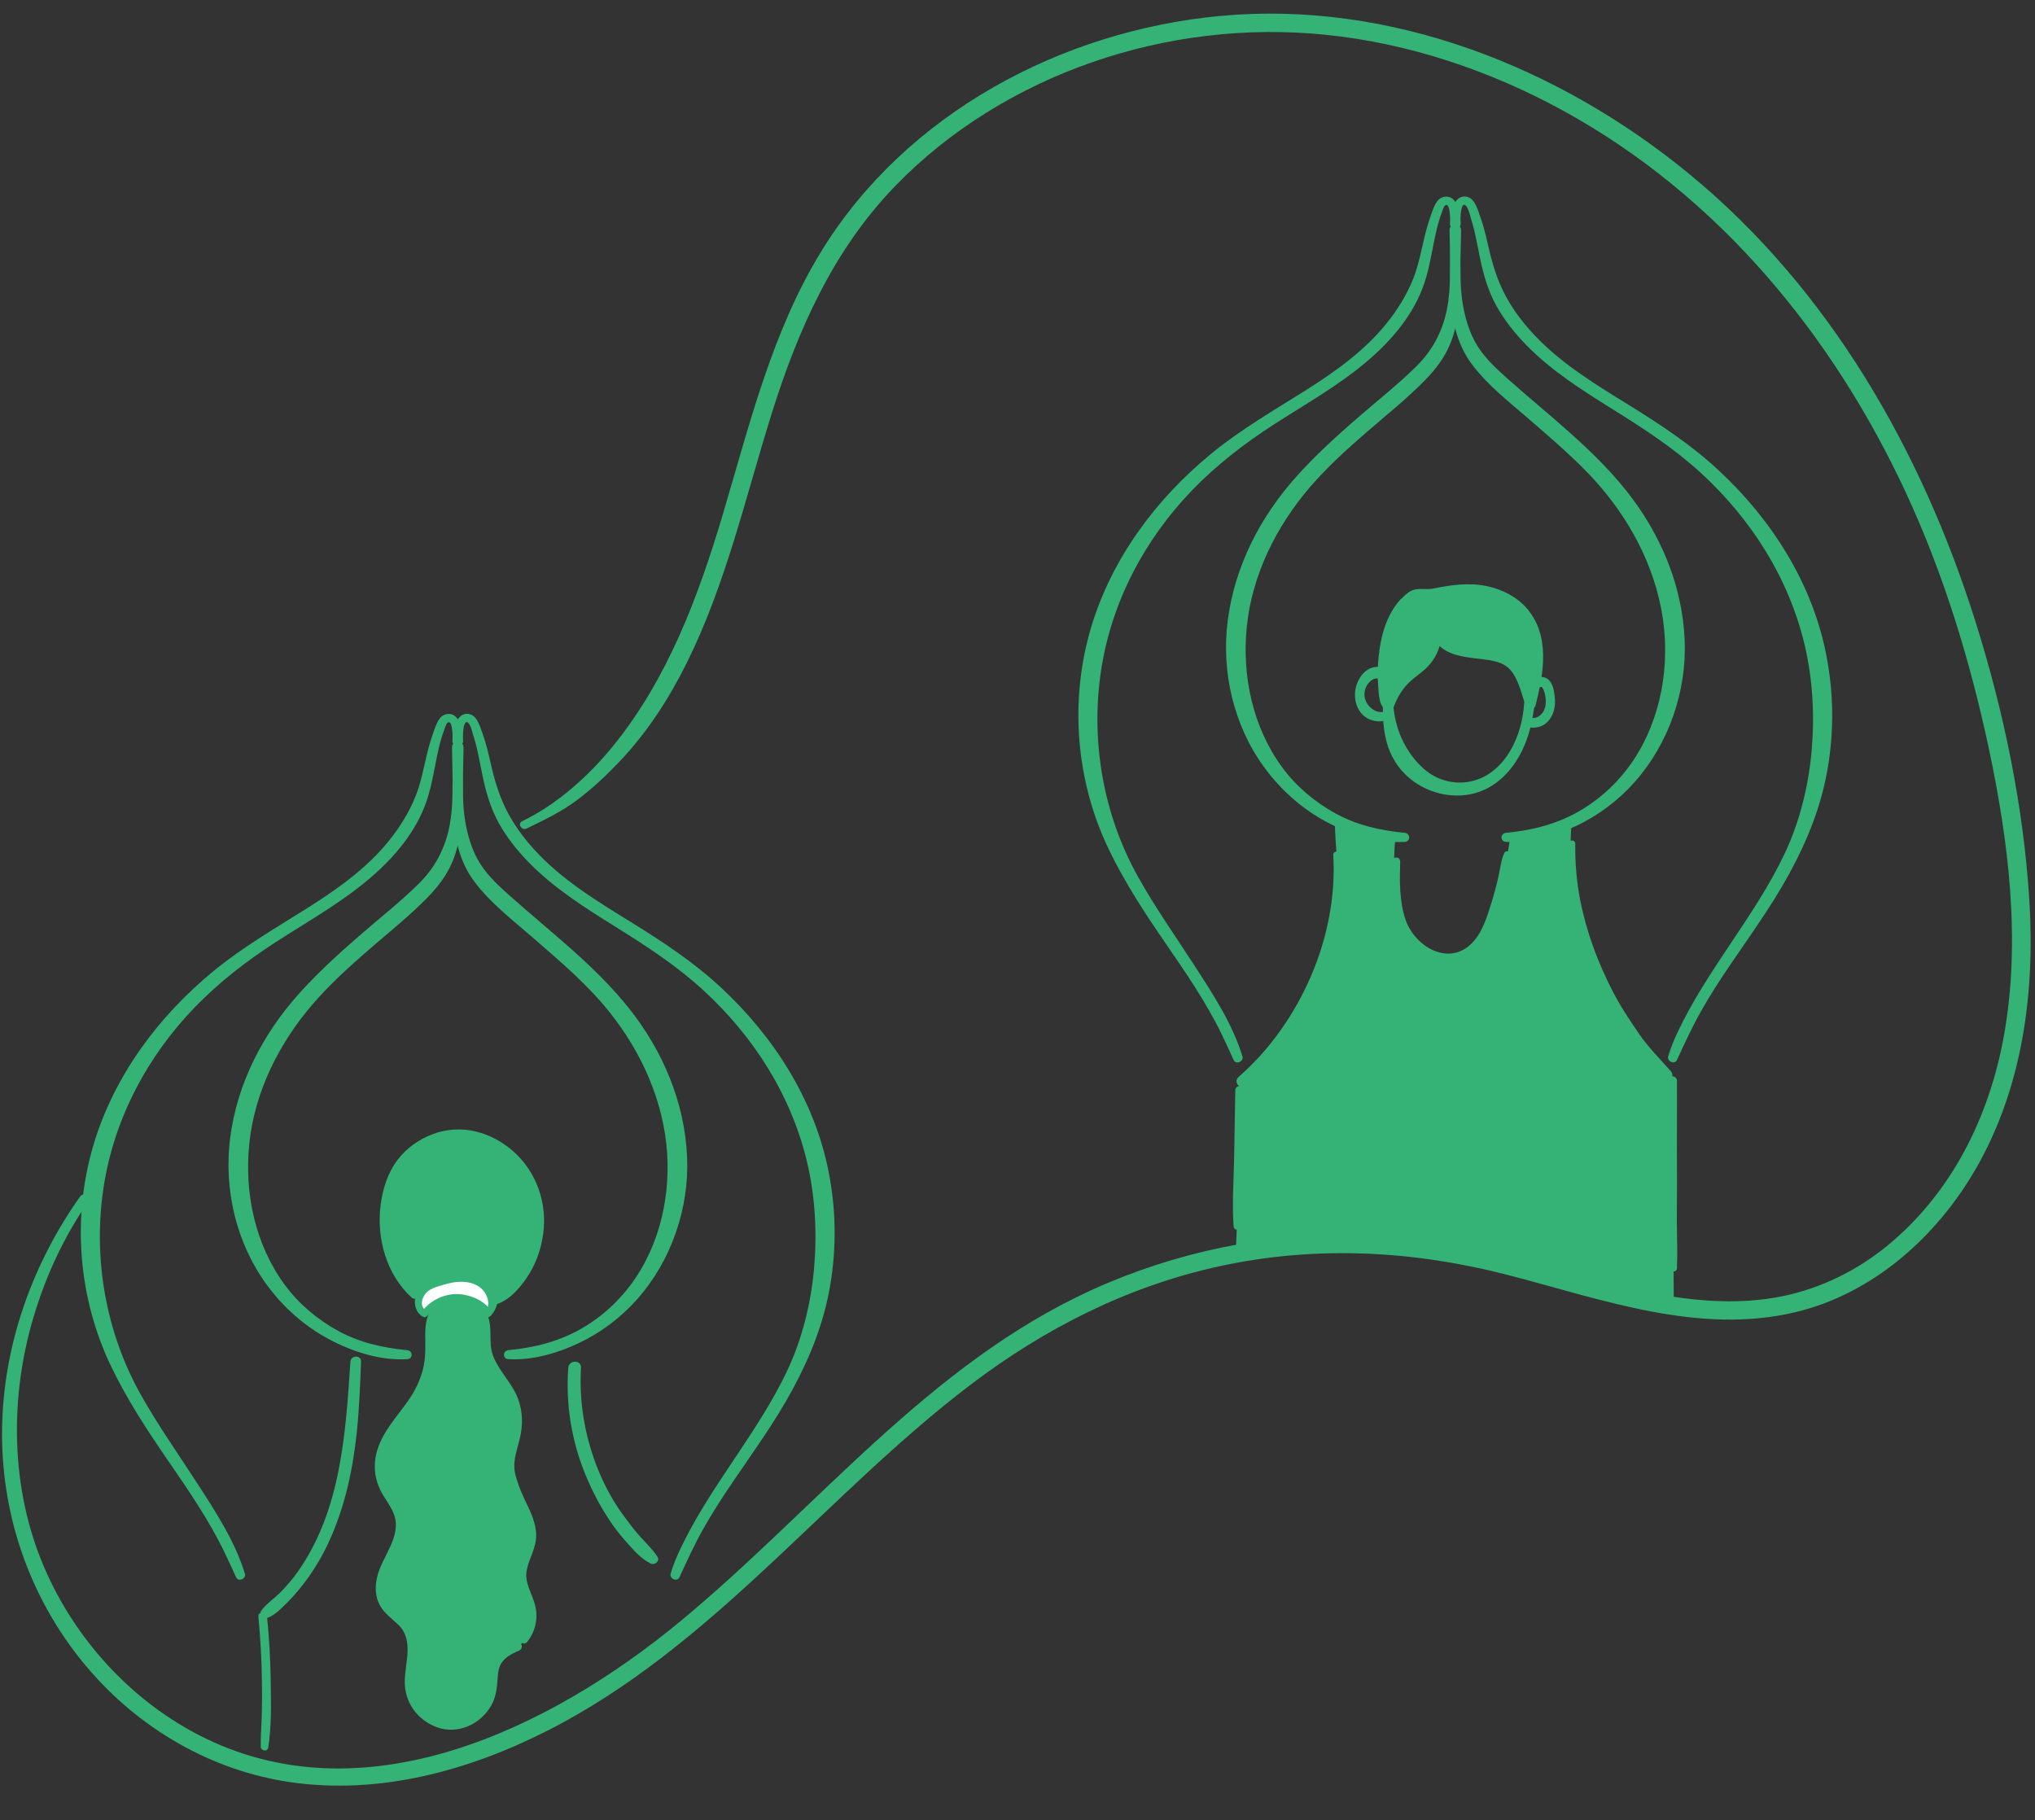 <?xml version="1.0" encoding="UTF-8" standalone="no"?><svg xmlns="http://www.w3.org/2000/svg" xmlns:xlink="http://www.w3.org/1999/xlink" fill="none" height="415.2" preserveAspectRatio="xMidYMid meet" style="fill: none" version="1" viewBox="24.4 50.7 464.2 415.2" width="464.2" zoomAndPan="magnify"><rect x="24.4" y="50.7" width="464.2" height="415.2" fill="#333333" stroke="none"/><g id="change1_1"><path d="M306.28 336.74L307.94 297.4C307.94 297.4 323.25 283.18 326.19 269.61C326.19 269.61 330.08 255.97 329.42 247.45C328.76 238.93 328.89 237.68 328.89 237.68L342.7 241.62C342.7 241.62 341.22 255.97 344.67 262.71C348.12 269.45 358.46 272.84 362.68 264.73C366.9 256.62 368.89 241.71 368.89 241.71L382.93 238.13C382.93 238.13 381.15 254.48 386.4 266.74C391.65 279 398.62 292.99 405.86 296.75L406.21 348.15C406.21 348.15 381.17 343.53 370.72 340.04C360.26 336.55 339.07 333.84 306.28 336.74Z" fill="#35b276"/></g><g id="change1_2"><path d="M104.331 361.34C103.241 377.74 102.171 395.11 92.471 409.04C91.271 410.77 89.901 412.38 88.431 413.88C87.011 415.33 85.171 416.5 83.991 418.15C83.421 418.95 84.371 420.14 85.281 419.82C87.061 419.19 88.501 417.68 89.821 416.37C91.161 415.04 92.401 413.62 93.561 412.12C95.941 409.04 97.921 405.73 99.531 402.18C103.101 394.34 104.911 385.86 105.801 377.31C106.351 371.99 106.551 366.66 106.761 361.31C106.811 359.77 104.431 359.79 104.331 361.34Z" fill="#35b276"/></g><g id="change1_3"><path d="M83.35 419.48C83.79 424.42 84.09 429.37 84.15 434.32C84.18 436.8 84.18 439.28 84.12 441.75C84.06 444.22 83.83 446.7 83.88 449.17C83.9 450.1 85.42 450.4 85.58 449.4C86.34 444.57 86.23 439.44 86.16 434.56C86.09 429.51 85.83 424.49 85.31 419.47C85.17 418.25 83.24 418.22 83.35 419.48Z" fill="#35b276"/></g><g id="change1_4"><path d="M154.03 362.73C153.41 371.16 154.81 379.6 158.06 387.39C159.68 391.28 161.68 394.98 164.07 398.45C165.26 400.17 166.66 401.79 168.06 403.34C169.47 404.9 170.9 406.41 172.8 407.36C173.75 407.84 175.03 406.81 174.36 405.8C173.2 404.06 171.69 402.65 170.3 401.1C168.98 399.62 167.83 398.04 166.65 396.45C164.33 393.32 162.4 389.79 160.92 386.18C157.89 378.77 156.45 370.71 156.93 362.71C157.03 360.86 154.16 360.89 154.03 362.73Z" fill="#35b276"/></g><g id="change1_5"><path d="M328.531 245.74C329.381 260.49 324.291 275.37 315.481 287.14C312.971 290.49 310.081 293.64 306.921 296.38C305.511 297.61 307.581 299.69 308.981 298.44C320.441 288.14 327.971 274.05 329.761 258.7C330.261 254.39 330.431 250.08 330.141 245.75C330.071 244.71 328.471 244.7 328.531 245.74Z" fill="#35b276"/></g><g id="change1_6"><path d="M306.181 299.421C306.091 304.591 306.001 309.751 305.911 314.921C305.821 320.051 305.411 325.311 305.791 330.421C305.871 331.501 307.331 331.471 307.451 330.421C308.021 325.321 307.791 320.051 307.891 314.921C307.981 309.751 308.081 304.591 308.171 299.421C308.191 298.141 306.201 298.141 306.181 299.421Z" fill="#35b276"/></g><g id="change1_7"><path d="M382.141 243.2C381.871 250.87 382.621 258.71 384.741 266.11C386.901 273.63 390.291 280.55 394.721 286.99C397.231 290.64 400.101 294.15 403.481 297.02C404.871 298.2 406.721 296.38 405.491 295.01C403.031 292.28 400.361 289.57 398.281 286.54C396.131 283.41 394.061 280.3 392.311 276.92C388.911 270.36 386.281 263.28 384.851 256.01C384.031 251.82 383.681 247.46 383.731 243.19C383.751 242.18 382.181 242.18 382.141 243.2Z" fill="#35b276"/></g><g id="change1_8"><path d="M404.75 297.28C404.82 304.41 405.04 311.54 405.09 318.66C405.11 322.14 405.26 325.62 405.3 329.1C405.34 332.74 405.23 336.41 405.46 340.04C405.52 340.98 406.88 340.99 406.92 340.04C407.08 336.49 406.92 332.9 406.9 329.35C406.88 325.79 406.97 322.22 406.94 318.66C406.87 311.53 406.98 304.4 406.93 297.28C406.93 295.87 404.74 295.87 404.75 297.28Z" fill="#35b276"/></g><g id="change1_9"><path d="M341.87 247.241C341.6 251.731 341.28 256.231 342.61 260.611C343.69 264.171 345.57 267.851 348.85 269.861C352.08 271.841 356.54 272.221 359.83 270.191C363.01 268.231 364.41 264.401 365.56 261.031C366.41 258.551 367.13 256.041 367.76 253.501C368.36 251.061 369.3 248.231 369.04 245.701C368.97 245.001 367.89 244.471 367.53 245.291C366.77 247.031 366.59 248.981 366.17 250.821C365.71 252.851 365.17 254.851 364.55 256.831C363.55 260.021 362.5 263.541 360.05 265.961C354.74 271.201 347.12 266.561 345.04 260.561C343.58 256.361 343.67 251.641 343.79 247.251C343.82 246.001 341.95 246.021 341.87 247.241Z" fill="#35b276"/></g><g id="change1_10"><path d="M42.651 323.68C31.061 340.06 24.381 359.84 24.89 379.99C25.37 398.78 32.181 416.81 44.35 431.15C56.151 445.04 72.66 454.68 90.77 457.27C111.001 460.17 131.271 454.64 149.241 445.52C186.961 426.38 212.571 391.85 245.731 366.63C262.751 353.69 281.761 344.06 302.751 339.52C324.631 334.79 346.731 335.97 368.321 341.54C389.631 347.04 411.911 355.37 434.131 349.99C451.801 345.71 466.251 332.73 475.161 317.22C485.741 298.81 488.621 277.15 487.321 256.21C485.991 234.74 481.511 213.15 475.071 192.65C462.811 153.63 441.731 116.75 409.871 90.5C380.141 66.01 341.591 50.7 302.691 54.34C266.571 57.72 231.141 76.56 211.831 107.89C200.421 126.41 195.321 147.81 189.161 168.44C183.621 187.01 176.631 205.62 164.281 220.84C158.751 227.65 151.481 234.22 143.511 238.03C142.381 238.57 143.371 240.25 144.491 239.71C148.561 237.76 152.541 235.84 156.161 233.11C159.661 230.47 162.831 227.48 165.841 224.3C172.071 217.71 177.031 210.03 181.051 201.93C190.021 183.86 194.451 164.13 200.451 144.98C206.431 125.9 214.501 107.71 228.561 93.18C240.981 80.34 256.621 70.78 273.461 64.92C290.541 58.98 308.771 56.8 326.761 58.63C345.841 60.57 364.391 66.83 381.151 76.05C416.241 95.35 442.291 126.88 459.051 162.88C467.711 181.49 473.751 201.22 478.031 221.27C482.591 242.65 485.421 265.41 481.481 287.12C478.151 305.51 469.571 322.85 454.941 334.85C448.001 340.54 439.801 344.58 431.001 346.39C420.151 348.62 408.941 347.35 398.221 345.06C387.281 342.72 376.621 339.3 365.751 336.66C355.451 334.16 344.961 332.62 334.351 332.4C313.451 331.96 292.521 336.29 273.501 344.94C236.181 361.91 210.461 395.05 179.491 420.63C149.881 445.09 107.131 465.94 69.581 446.41C53.941 438.28 41.431 424.42 34.48 408.25C26.77 390.31 26.53 369.56 32.1 350.99C34.91 341.62 38.99 332.83 44.56 324.78C45.38 323.62 43.471 322.53 42.651 323.68Z" fill="#35b276"/></g><g id="change1_11"><path d="M340.281 204.281C339.911 209.541 339.311 215.241 340.821 220.371C342.211 225.111 345.501 228.781 350.001 230.751C354.601 232.761 360.031 232.741 364.401 230.131C368.181 227.871 370.861 224.091 372.431 220.041C374.581 214.481 374.961 207.801 374.571 201.891C374.481 200.531 372.531 200.521 372.451 201.891C372.151 206.811 372.511 211.681 371.181 216.491C370.121 220.351 368.101 224.111 364.901 226.611C361.441 229.311 356.961 229.951 352.871 228.361C349.201 226.931 346.281 223.431 344.531 219.991C342.011 215.031 341.861 209.711 342.231 204.271C342.331 203.021 340.371 203.021 340.281 204.281Z" fill="#35b276"/></g><g id="change1_12"><path d="M374.8 208.079C375.1 207.769 375.49 207.449 375.93 207.399C376.12 207.379 376.11 207.409 375.99 207.379C376.17 207.419 376 207.359 376.13 207.469C376.28 207.599 376.14 207.449 376.25 207.609C376.32 207.709 376.38 207.819 376.43 207.929C376.87 208.839 377.1 210.319 376.97 211.439C376.86 212.379 376.42 213.329 375.68 213.909C375.29 214.209 374.86 214.419 374.42 214.479C374.27 214.499 373.93 214.499 373.77 214.479C373.51 214.449 373.16 214.349 372.86 214.339C371.98 214.289 371.62 215.419 372.17 215.999C373.15 217.029 374.95 216.779 376.12 216.269C377.34 215.729 378.16 214.619 378.64 213.409C379.15 212.119 379.2 210.739 379.02 209.369C378.86 208.149 378.61 206.659 377.66 205.779C376.3 204.519 374.32 205.299 373.2 206.469C372.17 207.529 373.78 209.139 374.8 208.079Z" fill="#35b276"/></g><g id="change1_13"><path d="M341.33 203.891C340.12 202.731 338.35 202.511 336.85 203.211C335.46 203.861 334.52 205.201 333.97 206.591C332.89 209.291 333.57 212.951 336.21 214.501C337.56 215.291 339.69 215.621 341.07 214.731C341.77 214.281 341.56 213.001 340.62 213.061C340 213.101 339.39 213.201 338.78 213.061C338.22 212.931 337.68 212.651 337.25 212.301C336.38 211.601 335.7 210.491 335.64 209.351C335.58 208.101 336.06 206.911 337.01 206.081C337.42 205.731 337.84 205.521 338.42 205.451C338.23 205.471 338.72 205.451 338.77 205.461C338.56 205.451 338.95 205.501 338.97 205.501C339.12 205.531 339.34 205.671 339.46 205.781C339.98 206.281 340.83 206.291 341.34 205.781C341.83 205.271 341.85 204.391 341.33 203.891Z" fill="#35b276"/></g><g id="change1_14"><path d="M343.88 187.419C340.68 190.939 339.4 195.659 338.89 200.299C338.64 202.599 338.58 204.939 338.78 207.249C338.95 209.169 338.87 212.019 340.95 212.859C341.51 213.079 342.07 212.609 342.25 212.119C342.87 210.439 343.73 208.819 344.86 207.429C346.01 206.019 347.48 205.009 348.88 203.869C351.62 201.649 353.06 198.679 353.32 195.179C352.6 195.379 351.87 195.569 351.15 195.769C353.13 200.209 358.15 200.549 362.35 201.059C364.61 201.339 367.18 201.629 368.81 203.399C370.76 205.509 371.47 208.979 372.38 211.619C372.75 212.679 374.37 212.819 374.67 211.619C376.55 204.309 378.07 195.679 372.64 189.429C370.37 186.819 367.03 185.149 363.67 184.429C359.51 183.539 355.49 184.119 351.39 184.949C350.12 185.209 348.89 184.969 347.62 185.099C346.24 185.239 345.2 186.109 344.27 187.089C343.41 187.989 344.74 189.329 345.64 188.459C346.61 187.519 347.33 187.039 348.67 187.109C350.28 187.189 351.7 187.029 353.29 186.759C357.74 185.989 362.55 185.809 366.71 187.869C370.48 189.739 372.87 193.009 373.67 197.119C374.57 201.749 373.49 206.479 372.39 210.979C373.15 210.979 373.92 210.979 374.68 210.979C373.72 208.309 373.06 205.259 371.54 202.839C370.21 200.719 368.13 199.459 365.74 198.819C361.88 197.789 355.45 198.699 353.16 194.579C352.6 193.569 350.98 194.019 350.99 195.169C351.01 196.909 350.48 198.519 349.53 199.979C348.54 201.509 346.99 202.509 345.63 203.679C343.17 205.789 341.29 208.499 340.21 211.549C340.64 211.299 341.07 211.059 341.51 210.809C341.1 210.649 341.03 208.879 340.98 208.459C340.88 207.569 340.84 206.679 340.81 205.789C340.75 203.759 340.84 201.719 341.13 199.699C341.68 195.919 342.81 191.839 345.35 188.889C346.24 187.889 344.8 186.419 343.88 187.419Z" fill="#35b276"/></g><g id="change1_15"><path d="M356.88 184.741C354.99 185.371 353 185.681 351.02 185.671C350.03 185.661 349.02 185.581 348.07 185.851C346.51 186.291 345.36 187.601 344.43 188.941C339.99 195.341 338.69 203.821 341.02 211.251C342.73 208.571 344.47 205.851 346.84 203.711C347.76 202.881 348.77 202.141 349.63 201.241C351.13 199.661 352.09 197.581 352.66 195.491C352.75 196.791 353.79 197.861 354.97 198.381C356.16 198.901 357.49 198.981 358.78 199.081C361.32 199.271 363.89 199.561 366.26 200.501C368.63 201.441 370.8 203.121 371.84 205.441C372.45 206.791 372.69 208.351 373.7 209.431C374.83 205.641 375.83 201.671 375.19 197.761C374.53 193.781 372.13 190.171 368.84 187.831C365.55 185.501 361.21 183.301 356.88 184.741Z" fill="#35b276"/></g><g id="change1_16"><path d="M355.06 103.141C355.1 108.571 355.5 114.001 354.77 119.411C353.98 125.181 351.67 130.131 347.52 134.231C343.18 138.521 338.35 142.291 333.75 146.301C329.04 150.401 324.42 154.631 320.24 159.271C311.93 168.511 306.1 179.741 304.47 192.141C302.93 203.891 305.79 216.231 312.84 225.831C316.59 230.931 321.4 235.221 327 238.201C332.36 241.061 338.71 243.111 344.85 242.751C346.19 242.671 346.16 240.821 344.85 240.691C339.28 240.151 333.98 238.971 329.04 236.261C324.34 233.691 320.11 230.121 316.92 225.801C310.15 216.611 307.66 204.871 308.81 193.611C310.01 181.861 315.54 170.761 323.17 161.871C327.1 157.291 331.59 153.231 336.14 149.281C340.67 145.351 345.46 141.551 349.64 137.241C351.89 134.911 353.84 132.351 355.11 129.361C356.26 126.651 356.84 123.801 357.17 120.881C357.84 114.991 357.4 109.031 357.42 103.121C357.41 101.631 355.05 101.631 355.06 103.141Z" fill="#35b276"/></g><g id="change1_17"><path d="M357.341 102.149C357.611 100.219 357.391 97.82 356.021 96.32C355.281 95.51 354.251 95.379 353.261 95.779C351.751 96.4 351.081 99.07 350.571 100.489C349.141 104.509 348.651 108.789 347.291 112.839C346.021 116.609 343.991 120.119 341.611 123.289C336.551 130.039 329.611 135.069 322.551 139.539C315.111 144.239 307.491 148.609 300.671 154.209C288.101 164.529 277.971 178.13 273.291 193.82C268.311 210.52 269.781 228.84 277.351 244.52C280.961 252.01 285.491 258.92 290.191 265.76C294.881 272.58 299.591 279.4 303.191 286.88C304.091 288.75 304.941 290.639 305.811 292.519C306.331 293.649 308.171 292.849 307.811 291.679C305.521 284.189 301.021 277.389 296.801 270.859C292.481 264.189 287.891 257.69 284.011 250.749C276.071 236.559 273.131 219.769 275.561 203.679C277.911 188.089 285.461 173.78 296.381 162.49C301.931 156.75 308.201 151.909 314.891 147.589C322.041 142.969 329.521 138.789 336.051 133.279C341.771 128.459 346.881 122.499 349.301 115.319C350.601 111.439 351.111 107.339 352.041 103.369C352.251 102.459 352.491 101.559 352.771 100.669C352.921 100.189 353.081 99.719 353.261 99.26C353.411 98.879 353.641 97.96 353.971 97.639C354.771 96.87 355.031 98.629 355.081 99.109C355.141 99.579 355.171 100.059 355.181 100.529C355.191 100.799 355.161 101.539 355.161 101.569C354.931 102.979 357.141 103.579 357.341 102.149Z" fill="#35b276"/></g><g id="change1_18"><path d="M355.331 103.14C355.361 113.26 353.671 125.16 360.161 133.81C363.791 138.66 368.751 142.47 373.301 146.42C377.801 150.33 382.361 154.21 386.511 158.5C394.791 167.06 400.961 177.62 403.291 189.37C405.481 200.39 403.901 212.46 398.191 222.21C395.061 227.55 390.691 232.05 385.411 235.28C380.001 238.59 374.161 240.09 367.901 240.69C366.601 240.82 366.561 242.67 367.901 242.75C373.411 243.07 379.061 241.42 384.001 239.08C389.071 236.68 393.651 233.21 397.361 229.01C405.111 220.23 409.201 208.27 408.681 196.59C408.131 184.16 403.151 172.44 395.461 162.76C387.701 152.98 377.651 145.43 368.391 137.18C365.881 134.94 363.321 132.61 361.501 129.75C359.871 127.18 358.911 124.28 358.301 121.31C357.081 115.33 357.641 109.19 357.681 103.14C357.681 101.63 355.321 101.63 355.331 103.14Z" fill="#35b276"/></g><g id="change1_19"><path d="M357.58 101.54C357.58 101.52 357.55 100.86 357.55 100.6C357.56 100.07 357.6 99.53 357.66 99C357.72 98.52 357.99 96.86 358.77 97.61C359.35 98.16 359.66 99.67 359.91 100.44C360.24 101.46 360.51 102.5 360.76 103.55C361.22 105.53 361.58 107.52 361.99 109.51C362.78 113.35 363.83 117.04 365.75 120.49C367.59 123.78 369.95 126.75 372.58 129.44C378.29 135.28 385.26 139.69 392.15 143.99C399.22 148.39 406.15 152.88 412.31 158.52C423.78 169.02 432.4 182.48 436.02 197.68C437.91 205.6 438.35 213.85 437.65 221.95C436.95 229.99 434.91 238.26 431.43 245.56C424.59 259.91 413.74 271.94 407 286.33C406.18 288.07 405.49 289.82 404.93 291.66C404.58 292.82 406.4 293.64 406.93 292.5C408.67 288.73 410.39 284.96 412.44 281.34C414.5 277.7 416.76 274.2 419.11 270.75C423.77 263.89 428.66 257.16 432.63 249.86C436.74 242.32 439.88 234.44 441.32 225.94C442.79 217.28 442.66 208.53 440.95 199.91C437.73 183.65 428.52 169.24 416.49 158.04C410.23 152.21 403.17 147.55 395.91 143.06C388.51 138.49 381.01 133.95 374.91 127.66C372.15 124.81 369.68 121.64 367.81 118.13C365.83 114.43 364.73 110.59 363.81 106.51C363.33 104.4 362.84 102.3 362.1 100.26C361.58 98.83 360.93 96.28 359.38 95.7C357.06 94.85 355.77 97.28 355.45 99.21C355.29 100.17 355.28 101.15 355.41 102.12C355.6 103.57 357.8 102.98 357.58 101.54Z" fill="#35b276"/></g><g id="change1_20"><path d="M127.511 221.149C127.551 226.579 127.951 232.009 127.221 237.419C126.431 243.189 124.121 248.139 119.971 252.239C115.631 256.529 110.801 260.299 106.201 264.309C101.491 268.409 96.871 272.639 92.691 277.279C84.381 286.519 78.551 297.749 76.921 310.149C75.381 321.899 78.241 334.239 85.291 343.839C89.041 348.939 93.851 353.229 99.451 356.209C104.811 359.069 111.161 361.119 117.301 360.759C118.641 360.679 118.611 358.829 117.301 358.709C111.731 358.169 106.431 356.989 101.491 354.279C96.791 351.709 92.561 348.139 89.371 343.819C82.601 334.629 80.111 322.889 81.261 311.629C82.461 299.879 87.991 288.779 95.621 279.889C99.551 275.309 104.041 271.249 108.591 267.299C113.121 263.369 117.911 259.569 122.091 255.259C124.341 252.929 126.291 250.369 127.561 247.379C128.711 244.669 129.291 241.819 129.621 238.899C130.291 233.009 129.851 227.049 129.871 221.139C129.861 219.639 127.501 219.639 127.511 221.149Z" fill="#35b276"/></g><g id="change1_21"><path d="M129.79 220.149C130.06 218.219 129.84 215.819 128.47 214.319C127.73 213.509 126.7 213.379 125.71 213.779C124.2 214.399 123.53 217.069 123.02 218.489C121.59 222.509 121.1 226.789 119.74 230.839C118.47 234.609 116.44 238.119 114.06 241.289C109 248.039 102.06 253.069 95 257.539C87.56 262.239 79.94 266.609 73.12 272.209C60.55 282.529 50.42 296.129 45.74 311.82C40.76 328.52 42.23 346.839 49.8 362.519C53.41 370.009 57.94 376.92 62.64 383.76C67.33 390.58 72.04 397.4 75.64 404.88C76.54 406.75 77.39 408.639 78.26 410.519C78.78 411.649 80.62 410.849 80.26 409.679C77.97 402.189 73.47 395.389 69.25 388.859C64.93 382.189 60.34 375.69 56.46 368.749C48.52 354.559 45.58 337.769 48.01 321.679C50.36 306.089 57.91 291.779 68.83 280.489C74.38 274.749 80.65 269.909 87.34 265.589C94.49 260.969 101.97 256.789 108.5 251.279C114.22 246.459 119.33 240.499 121.75 233.319C123.05 229.439 123.56 225.339 124.49 221.369C124.7 220.459 124.94 219.559 125.22 218.669C125.37 218.189 125.53 217.719 125.71 217.259C125.86 216.879 126.09 215.959 126.42 215.639C127.22 214.869 127.48 216.629 127.53 217.109C127.59 217.579 127.62 218.059 127.63 218.529C127.64 218.799 127.61 219.539 127.61 219.569C127.38 220.979 129.59 221.579 129.79 220.149Z" fill="#35b276"/></g><g id="change1_22"><path d="M127.78 221.149C127.81 231.269 126.12 243.169 132.61 251.819C136.24 256.669 141.2 260.479 145.75 264.429C150.25 268.339 154.81 272.219 158.96 276.509C167.24 285.069 173.41 295.629 175.74 307.379C177.93 318.399 176.35 330.469 170.64 340.219C167.51 345.559 163.14 350.059 157.86 353.289C152.45 356.599 146.61 358.099 140.35 358.699C139.05 358.829 139.01 360.679 140.35 360.749C145.86 361.069 151.51 359.419 156.45 357.079C161.52 354.679 166.1 351.209 169.81 347.009C177.56 338.229 181.65 326.269 181.13 314.589C180.58 302.159 175.6 290.439 167.91 280.759C160.15 270.979 150.1 263.429 140.84 255.179C138.33 252.939 135.77 250.609 133.95 247.749C132.32 245.179 131.36 242.279 130.75 239.309C129.53 233.329 130.09 227.189 130.13 221.139C130.13 219.639 127.77 219.639 127.78 221.149Z" fill="#35b276"/></g><g id="change1_23"><path d="M130.031 219.55C130.031 219.53 130.001 218.87 130.001 218.61C130.011 218.08 130.051 217.54 130.111 217.01C130.171 216.53 130.441 214.87 131.221 215.62C131.801 216.17 132.111 217.68 132.361 218.45C132.691 219.47 132.961 220.51 133.211 221.56C133.671 223.54 134.031 225.53 134.441 227.52C135.231 231.36 136.281 235.05 138.201 238.5C140.041 241.79 142.401 244.76 145.031 247.45C150.741 253.29 157.711 257.7 164.601 262C171.671 266.4 178.601 270.89 184.761 276.53C196.231 287.03 204.851 300.49 208.471 315.69C210.361 323.61 210.801 331.86 210.101 339.96C209.401 348 207.361 356.27 203.881 363.57C197.041 377.92 186.191 389.95 179.451 404.34C178.631 406.08 177.941 407.83 177.381 409.67C177.031 410.83 178.851 411.65 179.381 410.51C181.121 406.74 182.841 402.97 184.891 399.35C186.951 395.71 189.211 392.21 191.561 388.76C196.221 381.9 201.111 375.17 205.081 367.87C209.191 360.33 212.331 352.45 213.771 343.95C215.241 335.29 215.111 326.54 213.401 317.92C210.181 301.66 200.971 287.25 188.941 276.05C182.681 270.22 175.621 265.56 168.361 261.07C160.961 256.5 153.461 251.96 147.361 245.67C144.601 242.82 142.131 239.65 140.261 236.14C138.281 232.44 137.181 228.6 136.261 224.52C135.781 222.41 135.291 220.31 134.551 218.27C134.031 216.84 133.381 214.29 131.831 213.71C129.511 212.86 128.221 215.29 127.901 217.22C127.741 218.18 127.731 219.16 127.861 220.13C128.051 221.58 130.251 220.99 130.031 219.55Z" fill="#35b276"/></g><g id="change1_24"><path d="M128.73 346.849C126.69 346.219 124.68 347.12 123.31 348.67C121.73 350.44 121.39 352.779 121.4 355.079C121.42 357.859 121.56 360.489 120.84 363.209C120.18 365.679 119.1 367.919 117.65 370.019C114.79 374.179 110.9 378.019 110.06 383.209C109.64 385.819 110.02 388.269 111.17 390.649C112.11 392.609 113.66 394.3 114.34 396.38C115.97 401.35 111.55 405.75 110.45 410.35C109.91 412.58 109.95 414.94 111.09 416.98C112.11 418.8 113.86 419.969 115.32 421.41C118.84 424.88 116.77 429.959 116.73 434.269C116.68 439.049 119.59 443.08 124.06 444.72C128.8 446.46 134.04 444.05 136.46 439.76C137.76 437.46 137.77 435.059 138.01 432.499C138.29 429.509 140.25 428.329 142.79 427.239C144.22 426.619 142.99 424.429 141.55 425.109C139.84 425.919 138.02 426.809 136.82 428.329C135.52 429.989 135.31 432.069 135.05 434.089C134.8 436.049 134.17 437.65 132.68 439.01C131.46 440.11 129.78 440.77 128.14 440.85C124.38 441.04 121.35 438.269 120.59 434.709C119.73 430.679 121.19 426.449 119.4 422.559C118.57 420.759 117.18 419.499 115.69 418.249C114.09 416.909 112.66 415.529 112.59 413.299C112.43 408.649 116.15 404.919 117.2 400.549C118.28 396.079 115.87 392.66 114.43 388.64C112.85 384.22 115.17 379.979 117.65 376.399C119.16 374.219 120.81 372.12 122.04 369.76C123.29 367.36 124.09 364.799 124.42 362.109C124.76 359.329 124.24 356.669 124.24 353.909C124.24 351.869 125.34 348.42 128.07 349.26C129.6 349.73 130.26 347.319 128.73 346.849Z" fill="#35b276"/></g><g id="change1_25"><path d="M130.73 349.39C133.79 349.24 134.15 353.3 134.05 355.48C133.92 358.41 133.9 360.89 135.42 363.51C136.76 365.81 138.66 367.81 139.59 370.34C140.62 373.16 140.38 376.05 139.39 378.83C138.44 381.49 137.34 384.07 137.78 386.94C138.14 389.3 139.32 391.29 140.63 393.24C141.89 395.11 143.22 397.05 143.85 399.23C144.6 401.82 143.71 404.01 142.87 406.45C142.4 407.8 142.01 409.21 142.11 410.66C142.21 412.15 142.73 413.54 143.29 414.91C143.87 416.34 144.49 417.77 144.51 419.34C144.53 421.07 143.97 422.62 143.05 424.06C142.45 425.01 143.91 426.18 144.63 425.28C146.41 423.07 147.12 420.24 146.59 417.44C146.03 414.5 143.9 411.88 144.57 408.78C145.16 406.06 146.77 403.69 146.71 400.81C146.65 398.32 145.63 395.97 144.55 393.77C143.51 391.65 142.57 389.44 141.98 387.15C141.23 384.26 142.28 381.7 142.96 378.92C143.71 375.86 143.68 372.7 142.55 369.74C141.5 367 139.59 364.88 138.08 362.4C137.2 360.96 136.53 359.46 136.37 357.77C136.2 356 136.39 354.21 136.1 352.45C135.66 349.8 133.66 347.06 130.72 347.23C129.35 347.31 129.34 349.46 130.73 349.39Z" fill="#35b276"/></g><g id="change1_26"><path d="M119.851 345.019C115.411 340.859 113.311 334.809 113.561 328.789C113.821 322.629 116.361 316.489 122.131 313.679C127.081 311.269 133.031 311.539 137.751 314.339C142.811 317.349 145.891 323.129 146.111 328.939C146.241 332.539 145.361 336.099 143.781 339.319C142.171 342.599 139.781 345.699 136.141 346.759C135.021 347.089 135.501 348.689 136.621 348.489C140.051 347.869 142.571 345.039 144.471 342.309C146.591 339.239 147.831 335.759 148.321 332.069C149.231 325.169 146.821 318.129 141.611 313.459C136.531 308.899 129.601 306.949 123.061 309.439C119.961 310.619 117.191 312.559 115.161 315.199C112.861 318.189 111.691 321.889 111.221 325.599C110.261 333.179 112.531 341.399 118.251 346.659C119.301 347.669 120.941 346.049 119.851 345.019Z" fill="#35b276"/></g><g id="change1_27"><path d="M136.881 431.26C136.711 429.89 137.811 428.66 139.011 427.99C140.221 427.31 141.601 426.96 142.731 426.17C144.491 424.94 145.421 422.75 145.501 420.61C145.581 418.47 144.911 416.35 144.011 414.41C143.391 413.09 142.641 411.72 142.771 410.27C142.861 409.22 143.411 408.28 143.841 407.33C145.771 403.05 145.501 397.85 143.141 393.79C141.961 391.77 140.281 389.96 139.791 387.68C139.091 384.42 140.971 381.24 141.691 377.99C142.331 375.12 142.051 372.04 140.891 369.33C139.251 365.49 135.901 362.34 135.301 358.21C135.061 356.57 135.281 354.9 135.131 353.25C134.971 351.6 134.321 349.85 132.871 349.04C134.971 349.04 136.901 348.08 138.501 346.92C143.861 343.06 147.251 336.59 147.371 329.99C147.491 323.38 144.351 316.8 139.141 312.73C138.381 312.14 137.581 311.6 136.721 311.18C135.061 310.38 133.201 310.06 131.361 309.98C127.451 309.8 123.451 310.69 120.131 312.77C116.811 314.85 114.211 318.15 113.261 321.95C112.701 324.2 112.711 326.54 112.801 328.85C112.891 331.06 113.061 333.28 113.571 335.43C115.011 341.47 119.261 346.77 124.721 349.86C122.671 351.49 123.081 354.63 123.251 357.24C123.641 363.3 121.511 369.47 117.481 374.01C116.091 375.58 114.461 376.98 113.391 378.78C111.801 381.46 111.611 384.82 112.451 387.82C113.501 391.53 116.041 394.9 115.991 398.76C115.951 401.56 114.541 404.12 113.381 406.67C112.221 409.22 111.261 412.11 112.151 414.77C113.071 417.5 115.721 419.28 117.091 421.82C119.621 426.51 117.281 432.63 119.511 437.47C121.291 441.33 126.091 443.49 130.161 442.27C134.231 441.03 137.531 436.54 136.881 431.26Z" fill="#35b276"/></g><g id="change2_1"><path d="M121.121 350.09C120.241 349.43 119.561 348.49 120.091 346.79C120.281 346.18 120.711 345.67 121.191 345.24C122.871 343.76 125.151 343.21 127.351 342.79C128.481 342.57 129.631 342.38 130.781 342.43C132.891 342.53 134.941 343.49 136.361 345.04C136.561 345.25 136.751 345.49 136.831 345.76C136.911 346.02 136.901 346.3 136.881 346.58C136.811 347.79 136.681 349.14 135.791 349.96C134.021 348.48 132.091 346.94 129.791 346.75C128.021 346.6 126.281 347.3 124.701 348.12C123.331 348.85 122.001 349.69 121.121 350.09Z" fill="#ffffff"/></g><g id="change1_28"><path d="M121.66 349.729C119.92 348.709 120.67 346.409 121.91 345.349C122.69 344.679 123.81 344.279 124.78 344.009C125.98 343.669 127.17 343.289 128.42 343.159C130.51 342.939 132.89 343.279 134.42 344.849C135.66 346.119 136.37 348.369 135.12 349.869C134.49 350.619 135.47 351.649 136.21 350.959C137.75 349.519 138.32 347.139 137.67 345.139C136.94 342.899 134.69 341.389 132.51 340.789C129.95 340.099 127.17 340.659 124.71 341.489C122.65 342.179 120.34 343.469 119.46 345.559C118.66 347.459 118.93 349.989 120.87 351.089C121.75 351.579 122.53 350.239 121.66 349.729Z" fill="#35b276"/></g><g id="change1_29"><path d="M122.08 350.631C123.67 348.741 126.01 347.551 128.51 347.551C129.69 347.551 130.89 347.801 131.94 348.351C132.48 348.631 133.01 348.961 133.49 349.321C134.01 349.711 134.4 350.221 135.03 350.421C135.61 350.611 136.13 350.011 135.99 349.461C135.8 348.741 135.16 348.281 134.59 347.851C134 347.411 133.38 347.071 132.7 346.781C131.37 346.231 129.94 345.891 128.5 345.901C125.61 345.931 122.8 347.281 120.95 349.501C120.32 350.291 121.42 351.411 122.08 350.631Z" fill="#35b276"/></g></svg>